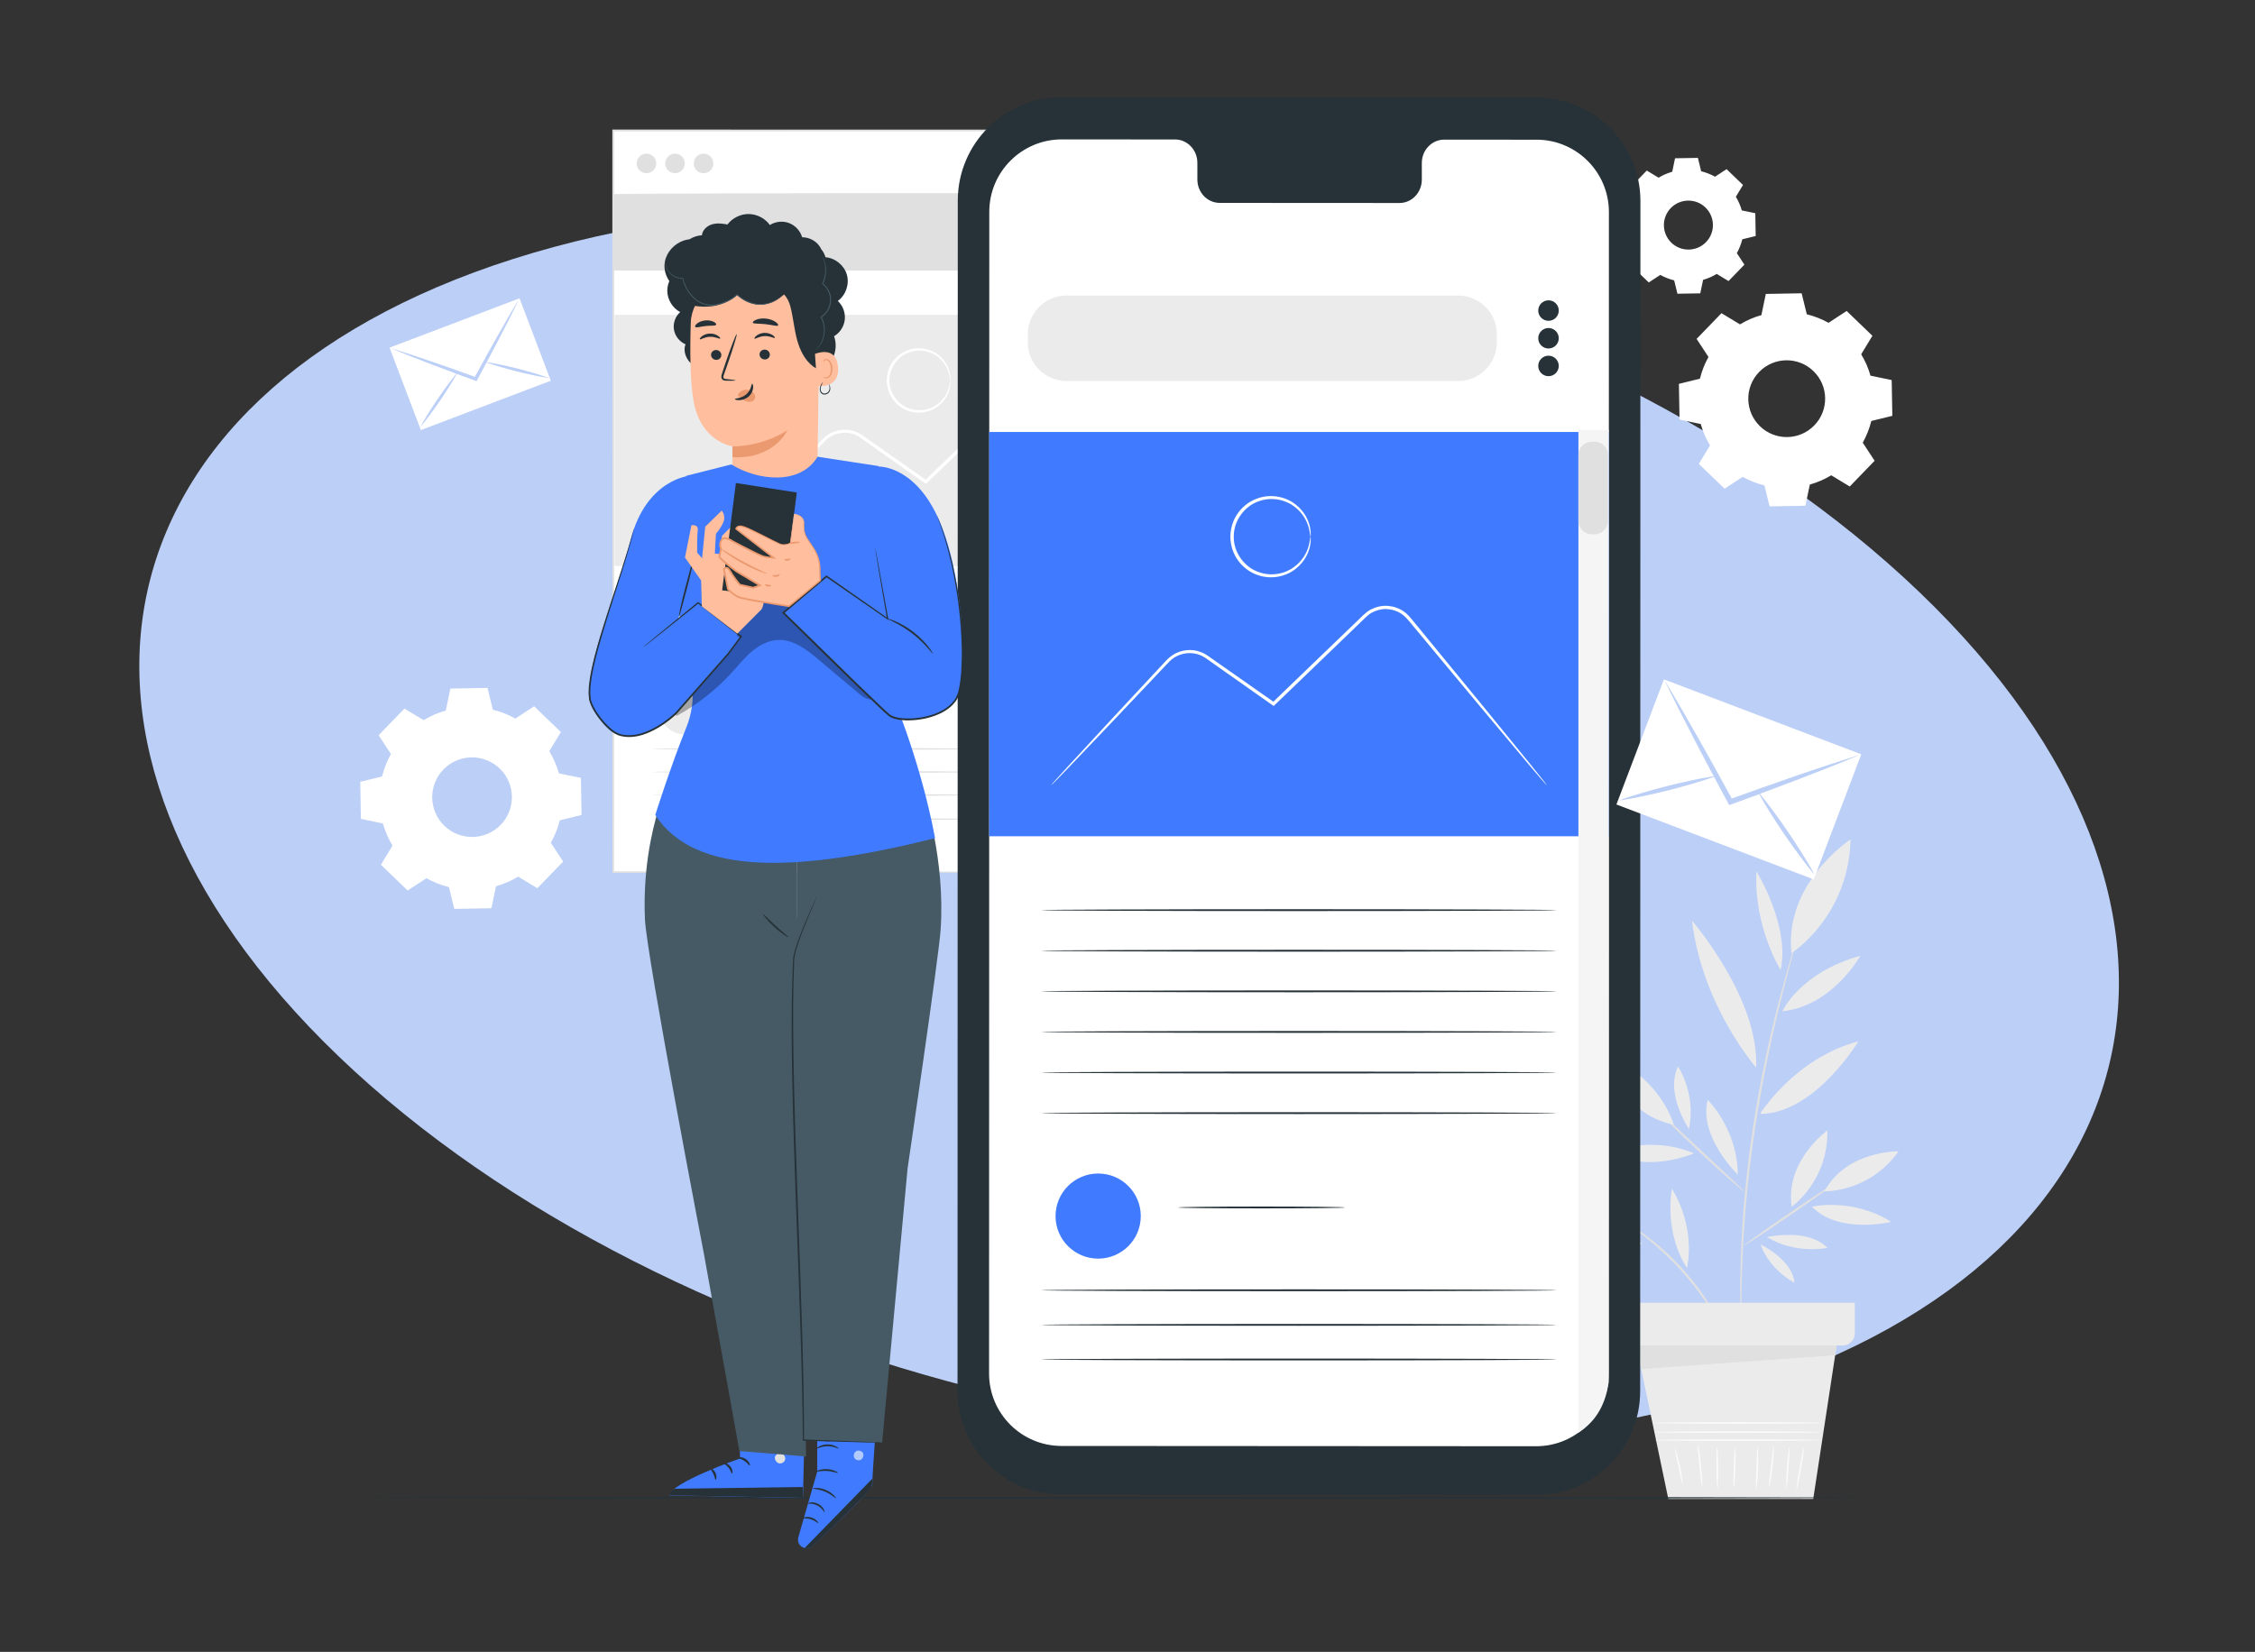 <svg width="696" height="510" viewBox="0 0 696 510" fill="none" xmlns="http://www.w3.org/2000/svg">
<rect x="0" y="0" width="696" height="510" fill="#333333" stroke="none"/>
<g clip-path="url(#clip0_4346_3138)">
<path d="M538.58 429.06C670.657 386.994 692.627 274.751 587.654 178.341C482.681 81.931 290.511 37.877 158.42 79.94C26.343 122.007 4.373 234.249 109.346 330.659C214.319 427.069 406.489 471.124 538.58 429.06Z" fill="#BCCFF7"/>
<path d="M130.744 222.336C132.911 221.028 135.221 220.04 137.597 219.359L139.005 212.581L150.466 212.383L152.116 219.106C154.514 219.699 156.857 220.611 159.068 221.841L164.865 218.051L173.114 226.005L169.529 231.915C170.837 234.079 171.827 236.386 172.509 238.759L179.296 240.165L179.494 251.612L172.762 253.259C172.168 255.654 171.255 257.994 170.023 260.202L173.818 265.992L165.855 274.231L159.937 270.649C157.77 271.957 155.46 272.945 153.084 273.626L151.676 280.404L140.215 280.602L138.565 273.879C136.167 273.286 133.824 272.374 131.613 271.144L125.817 274.934L117.567 266.98L121.153 261.07C119.844 258.906 118.854 256.599 118.172 254.226L111.385 252.82L111.188 241.373L117.919 239.725C118.513 237.331 119.426 234.991 120.658 232.783L116.863 226.993L124.827 218.754L130.744 222.336ZM136.849 237.583C132.13 242.461 132.273 250.238 137.157 254.951C142.041 259.664 149.829 259.521 154.547 254.644C159.266 249.766 159.123 241.988 154.239 237.276C149.356 232.563 141.568 232.706 136.849 237.583Z" fill="white"/>
<path d="M469.133 40.289H189.285V269.247H469.133V40.289Z" fill="white"/>
<path d="M469.134 269.243C469.134 267.244 469.035 178.262 468.892 40.286L469.134 40.527C389.058 40.538 292.78 40.56 189.308 40.571H189.286L189.572 40.286C189.561 123.105 189.55 201.299 189.539 269.243L189.286 268.991C355.773 269.144 466.901 269.243 469.134 269.243C466.901 269.243 355.773 269.342 189.286 269.496H189.033V269.243C189.022 201.299 189.011 123.105 189 40.286V40H189.308C292.78 40.022 389.047 40.033 469.134 40.044H469.376V40.286C469.233 178.262 469.134 267.244 469.134 269.243Z" fill="#E0E0E0"/>
<path d="M412.134 59.918C412.134 60.072 362.24 60.204 300.709 60.204C239.179 60.204 189.285 60.072 189.285 59.918C189.285 59.765 239.168 59.633 300.709 59.633C362.251 59.633 412.134 59.765 412.134 59.918Z" fill="#E0E0E0"/>
<path d="M202.55 50.459C202.55 52.128 201.197 53.48 199.525 53.48C197.853 53.48 196.5 52.128 196.5 50.459C196.5 48.789 197.853 47.438 199.525 47.438C201.197 47.438 202.55 48.789 202.55 50.459Z" fill="#E0E0E0"/>
<path d="M211.362 50.459C211.362 52.128 210.009 53.48 208.337 53.48C206.665 53.48 205.312 52.128 205.312 50.459C205.312 48.789 206.665 47.438 208.337 47.438C210.009 47.438 211.362 48.789 211.362 50.459Z" fill="#E0E0E0"/>
<path d="M220.171 50.459C220.171 52.128 218.818 53.48 217.146 53.48C215.474 53.48 214.121 52.128 214.121 50.459C214.121 48.789 215.474 47.438 217.146 47.438C218.818 47.438 220.171 48.789 220.171 50.459Z" fill="#E0E0E0"/>
<path d="M469.133 59.914H189.285V83.511H469.133V59.914Z" fill="#E0E0E0"/>
<path d="M469.133 97.188H189.715V174.733H469.133V97.188Z" fill="#EBEBEB"/>
<path d="M466.614 188.083C466.614 188.236 406.733 188.368 332.883 188.368C259.033 188.368 199.141 188.236 199.141 188.083C199.141 187.929 259.011 187.797 332.883 187.797C406.755 187.797 466.614 187.929 466.614 188.083Z" fill="#E0E0E0"/>
<path d="M466.614 195.2C466.614 195.353 406.733 195.485 332.883 195.485C259.033 195.485 199.141 195.353 199.141 195.2C199.141 195.046 259.011 194.914 332.883 194.914C406.755 194.914 466.614 195.046 466.614 195.2Z" fill="#E0E0E0"/>
<path d="M303.406 231.215C303.406 231.369 280.538 231.501 252.335 231.501C224.133 231.501 201.254 231.369 201.254 231.215C201.254 231.062 224.122 230.93 252.335 230.93C280.549 230.93 303.406 231.062 303.406 231.215Z" fill="#E0E0E0"/>
<path d="M303.406 238.332C303.406 238.486 280.538 238.618 252.335 238.618C224.133 238.618 201.254 238.486 201.254 238.332C201.254 238.179 224.122 238.047 252.335 238.047C280.549 238.047 303.406 238.179 303.406 238.332Z" fill="#E0E0E0"/>
<path d="M303.406 245.45C303.406 245.603 280.538 245.735 252.335 245.735C224.133 245.735 201.254 245.603 201.254 245.45C201.254 245.296 224.122 245.164 252.335 245.164C280.549 245.164 303.406 245.296 303.406 245.45Z" fill="#E0E0E0"/>
<path d="M303.406 252.887C303.406 253.041 280.538 253.173 252.335 253.173C224.133 253.173 201.254 253.041 201.254 252.887C201.254 252.733 224.122 252.602 252.335 252.602C280.549 252.602 303.406 252.733 303.406 252.887Z" fill="#E0E0E0"/>
<path d="M219.285 220.026C219.999 215.667 217.04 211.555 212.675 210.842C208.311 210.129 204.194 213.085 203.48 217.443C202.766 221.802 205.726 225.914 210.09 226.627C214.455 227.34 218.571 224.384 219.285 220.026Z" fill="#EBEBEB"/>
<path d="M253.95 220.575C253.95 220.728 247.834 220.86 240.278 220.86C232.721 220.86 226.605 220.728 226.605 220.575C226.605 220.421 232.721 220.289 240.278 220.289C247.834 220.289 253.95 220.421 253.95 220.575Z" fill="#E0E0E0"/>
<path d="M439.489 227.926C439.489 228.08 418.546 228.212 392.731 228.212C366.915 228.212 345.961 228.08 345.961 227.926C345.961 227.772 366.893 227.641 392.731 227.641C418.568 227.641 439.489 227.772 439.489 227.926Z" fill="#E0E0E0"/>
<path d="M439.489 235.059C439.489 235.213 418.546 235.345 392.731 235.345C366.915 235.345 345.961 235.213 345.961 235.059C345.961 234.905 366.893 234.773 392.731 234.773C418.568 234.773 439.489 234.905 439.489 235.059Z" fill="#E0E0E0"/>
<path d="M439.489 242.176C439.489 242.33 418.546 242.462 392.731 242.462C366.915 242.462 345.961 242.33 345.961 242.176C345.961 242.022 366.893 241.891 392.731 241.891C418.568 241.891 439.489 242.022 439.489 242.176Z" fill="#E0E0E0"/>
<path d="M439.489 249.598C439.489 249.752 418.546 249.884 392.731 249.884C366.915 249.884 345.961 249.752 345.961 249.598C345.961 249.444 366.893 249.312 392.731 249.312C418.568 249.312 439.489 249.444 439.489 249.598Z" fill="#E0E0E0"/>
<path d="M363.875 217.27C364.893 212.972 362.231 208.663 357.927 207.645C353.624 206.628 349.309 209.287 348.29 213.585C347.271 217.883 349.934 222.192 354.237 223.21C358.541 224.227 362.856 221.568 363.875 217.27Z" fill="#EBEBEB"/>
<path d="M398.661 217.301C398.661 217.455 392.545 217.587 384.989 217.587C377.432 217.587 371.316 217.455 371.316 217.301C371.316 217.147 377.432 217.016 384.989 217.016C392.545 217.016 398.661 217.147 398.661 217.301Z" fill="#E0E0E0"/>
<path d="M367.3 173.03C367.3 173.03 367.157 172.909 366.926 172.656C366.651 172.349 366.321 171.964 365.892 171.492C364.957 170.393 363.659 168.877 362.009 166.944C358.622 162.901 353.804 157.167 347.886 150.092C341.936 142.941 334.874 134.449 327.042 125.024C326.041 123.826 325.139 122.629 323.874 121.827C322.643 120.992 321.147 120.541 319.64 120.454C318.122 120.377 316.582 120.75 315.207 121.464C313.832 122.189 312.798 123.431 311.555 124.573C306.748 129.209 301.766 134.01 296.662 138.931C293.043 142.424 289.479 145.852 286.08 149.115L285.783 149.4L285.442 149.158C280.361 145.577 275.422 142.095 270.67 138.755C269.482 137.92 268.305 137.085 267.15 136.273C265.962 135.46 264.895 134.559 263.653 134.141C261.178 133.175 258.362 133.548 256.228 134.855C255.15 135.504 254.314 136.437 253.423 137.393C252.543 138.327 251.674 139.25 250.816 140.15C249.1 141.963 247.439 143.721 245.844 145.412C242.644 148.796 239.663 151.938 236.946 154.805C231.545 160.462 227.2 165.021 224.132 168.229C222.658 169.745 221.492 170.943 220.645 171.81C220.271 172.184 219.974 172.48 219.721 172.722C219.512 172.92 219.391 173.019 219.38 173.008C219.369 173.008 219.457 172.876 219.644 172.656C219.875 172.393 220.15 172.074 220.502 171.679C221.316 170.778 222.438 169.536 223.857 167.976C226.859 164.714 231.138 160.089 236.44 154.344C239.124 151.454 242.072 148.28 245.25 144.874C246.845 143.171 248.484 141.403 250.189 139.568C251.036 138.656 251.905 137.734 252.785 136.789C253.643 135.866 254.556 134.812 255.755 134.086C258.109 132.614 261.233 132.197 263.983 133.252C264.664 133.493 265.335 133.856 265.951 134.251L267.689 135.471C268.855 136.284 270.032 137.107 271.22 137.942C275.983 141.282 280.933 144.753 286.025 148.324L285.387 148.378C288.775 145.116 292.328 141.688 295.947 138.195C301.051 133.285 306.033 128.495 310.84 123.87C312.05 122.772 313.172 121.409 314.734 120.585C316.263 119.783 317.99 119.377 319.684 119.465C321.367 119.564 323.027 120.08 324.402 121.014C325.821 121.915 326.811 123.255 327.768 124.408C335.545 133.889 342.541 142.424 348.447 149.62C354.266 156.771 358.996 162.583 362.317 166.68C363.901 168.658 365.144 170.217 366.046 171.349C366.431 171.854 366.75 172.261 366.992 172.579C367.201 172.865 367.3 173.008 367.289 173.019L367.3 173.03Z" fill="white"/>
<path d="M293.285 117.437C293.197 117.437 293.23 116.58 292.823 115.141C292.427 113.723 291.459 111.647 289.314 110.065C287.246 108.472 283.847 107.583 280.558 108.813C277.302 109.934 274.487 113.405 274.52 117.448C274.487 121.49 277.291 124.962 280.558 126.082C283.847 127.312 287.246 126.423 289.314 124.83C291.459 123.237 292.427 121.172 292.823 119.754C293.219 118.304 293.197 117.448 293.285 117.459C293.318 117.459 293.329 117.667 293.34 118.074C293.351 118.48 293.307 119.084 293.142 119.831C292.834 121.325 291.91 123.544 289.677 125.302C287.521 127.06 283.88 128.103 280.294 126.818C278.534 126.203 276.84 125.016 275.641 123.358C274.41 121.732 273.706 119.623 273.684 117.448C273.706 115.283 274.399 113.174 275.641 111.537C276.84 109.89 278.534 108.703 280.294 108.088C283.88 106.803 287.521 107.846 289.677 109.593C291.91 111.351 292.834 113.57 293.142 115.064C293.307 115.822 293.351 116.426 293.34 116.821C293.34 117.228 293.318 117.437 293.285 117.437Z" fill="white"/>
<path d="M511.917 54.861C513.248 54.059 514.667 53.444 516.13 53.026L516.999 48.863L524.049 48.742L525.061 52.873C526.535 53.235 527.976 53.795 529.34 54.553L532.904 52.225L537.975 57.113L535.764 60.749C536.567 62.078 537.183 63.496 537.601 64.957L541.769 65.825L541.89 72.866L537.755 73.877C537.392 75.349 536.831 76.788 536.072 78.15L538.404 81.709L533.509 86.774L529.868 84.566C528.537 85.368 527.118 85.983 525.655 86.4L524.786 90.564L517.736 90.684L516.724 86.554C515.25 86.191 513.809 85.631 512.445 84.873L508.881 87.202L503.81 82.314L506.021 78.677C505.218 77.348 504.602 75.931 504.184 74.47L500.016 73.602L499.895 66.561L504.03 65.55C504.393 64.078 504.954 62.639 505.713 61.276L503.381 57.717L508.276 52.653L511.917 54.861ZM515.679 64.243C512.775 67.242 512.863 72.031 515.866 74.931C518.869 77.832 523.664 77.744 526.568 74.745C529.472 71.746 529.384 66.956 526.381 64.056C523.378 61.156 518.583 61.244 515.679 64.243Z" fill="white"/>
<path d="M536.37 362.63C536.293 348.547 527.065 339.539 527.065 339.539C524.249 351.129 536.37 362.63 536.37 362.63Z" fill="#EBEBEB"/>
<path d="M522.851 356.096C509.883 350.549 497.938 355.404 497.938 355.404C507.452 362.6 522.851 356.096 522.851 356.096Z" fill="#EBEBEB"/>
<path d="M521.31 348.58C523.565 337.693 517.923 329.234 517.923 329.234C513.842 337.726 521.31 348.58 521.31 348.58Z" fill="#EBEBEB"/>
<path d="M573.581 321.492C553.826 326.743 543.223 343.902 543.223 343.902C560.107 343.913 573.581 321.492 573.581 321.492Z" fill="#EBEBEB"/>
<path d="M542.022 329.579C543.045 308.311 522.234 284.242 522.234 284.242C525.38 310.651 542.022 329.579 542.022 329.579Z" fill="#EBEBEB"/>
<path d="M542.123 269.016C541.244 286.263 549.603 299.478 549.603 299.478C552.54 285.801 542.123 269.016 542.123 269.016Z" fill="#EBEBEB"/>
<path d="M550.152 312.215C565.717 310.546 574.186 295.078 574.186 295.078C555.355 300.351 550.152 312.215 550.152 312.215Z" fill="#EBEBEB"/>
<path d="M583.732 377.241C571.83 369.672 559.258 372.528 559.258 372.528C567.474 381.174 583.732 377.241 583.732 377.241Z" fill="#EBEBEB"/>
<path d="M543.387 384.219C546.335 392.348 553.847 395.984 553.847 395.984C553.176 388.811 543.387 384.219 543.387 384.219Z" fill="#EBEBEB"/>
<path d="M545.391 381.934C554.245 387.382 564.013 385.251 564.013 385.251C558.018 379.011 545.391 381.934 545.391 381.934Z" fill="#EBEBEB"/>
<path d="M537.435 410.563C537.435 410.563 537.457 410.453 537.468 410.245C537.468 409.992 537.479 409.684 537.49 409.322C537.49 408.443 537.49 407.257 537.49 405.763C537.479 404.214 537.479 402.324 537.523 400.127C537.556 397.93 537.567 395.425 537.677 392.668C537.809 387.142 538.205 380.562 538.766 373.279C539.404 365.996 540.284 358.009 541.505 349.66C543.969 332.962 547.324 318.033 550.029 307.301C551.393 301.94 552.537 297.611 553.373 294.634C553.769 293.184 554.077 292.042 554.308 291.196C554.396 290.833 554.473 290.537 554.528 290.295C554.572 290.086 554.594 289.988 554.583 289.977C554.572 289.977 554.528 290.075 554.462 290.273C554.385 290.515 554.286 290.8 554.165 291.152C553.901 291.987 553.549 293.118 553.109 294.557C552.196 297.513 550.964 301.83 549.545 307.18C546.719 317.879 543.276 332.82 540.812 349.561C539.591 357.921 538.722 365.93 538.128 373.235C537.6 380.54 537.259 387.131 537.182 392.668C537.094 395.436 537.127 397.941 537.127 400.138C537.127 402.335 537.16 404.236 537.215 405.785C537.27 407.29 537.314 408.476 537.336 409.344C537.358 409.717 537.369 410.025 537.391 410.267C537.402 410.475 537.424 410.585 537.435 410.585V410.563Z" fill="#E0E0E0"/>
<path d="M566.001 365.543C565.891 365.389 559.6 369.498 551.944 374.738C544.288 379.978 538.173 384.35 538.283 384.515C538.393 384.68 544.684 380.56 552.34 375.32C559.996 370.08 566.111 365.708 566.001 365.543Z" fill="#E0E0E0"/>
<path d="M538.293 367.804C538.293 367.804 537.974 367.398 537.325 366.75C536.555 366.003 535.62 365.102 534.521 364.058C532.002 361.697 528.757 358.654 525.16 355.292C521.574 351.931 518.318 348.888 515.799 346.526C514.689 345.493 513.743 344.603 512.962 343.867C512.291 343.241 511.895 342.922 511.862 342.955C511.829 342.988 512.148 343.384 512.764 344.065C513.38 344.746 514.304 345.713 515.447 346.888C517.746 349.228 521.013 352.392 524.676 355.808C528.339 359.225 531.705 362.268 534.18 364.432C535.412 365.519 536.423 366.376 537.127 366.97C537.831 367.552 538.249 367.859 538.271 367.826L538.293 367.804Z" fill="#E0E0E0"/>
<path d="M585.999 355.454C585.999 355.454 569.907 355.146 563.109 367.801C563.109 367.801 576.837 368.252 585.999 355.454Z" fill="#EBEBEB"/>
<path d="M564.022 349.008C564.022 349.008 550.922 358.345 553.001 372.55C553.001 372.55 564.286 364.739 564.022 349.008Z" fill="#EBEBEB"/>
<path d="M495.012 326.016C495.012 326.016 500.181 343.999 516.604 347.239C516.604 347.239 512.402 331.827 495.012 326.016Z" fill="#EBEBEB"/>
<path d="M571.172 259.148C571.172 259.148 550.647 272.518 552.913 294.269C552.913 294.269 570.589 283.097 571.172 259.148Z" fill="#EBEBEB"/>
<path d="M502.844 378.095C502.844 378.095 503.295 378.512 504.175 379.16C505.066 379.797 506.331 380.753 507.859 381.973C510.928 384.4 514.987 387.971 518.98 392.398C522.962 396.836 526.086 401.252 528.175 404.559C529.22 406.206 530.034 407.569 530.584 408.513C531.134 409.458 531.464 409.974 531.508 409.952C531.552 409.93 531.31 409.37 530.826 408.382C530.353 407.393 529.605 405.987 528.604 404.295C526.614 400.9 523.523 396.407 519.508 391.925C515.482 387.465 511.335 383.906 508.178 381.566C506.595 380.391 505.286 379.49 504.351 378.919C503.416 378.336 502.888 378.04 502.866 378.073L502.844 378.095Z" fill="#E0E0E0"/>
<path d="M520.706 391.443C523.324 377.601 515.998 367 515.998 367C513.788 382.248 520.706 391.443 520.706 391.443Z" fill="#EBEBEB"/>
<path d="M506.891 383.932C498.036 378.747 488.973 381.164 488.973 381.164C498.883 386.415 506.891 383.932 506.891 383.932Z" fill="#EBEBEB"/>
<path d="M567.363 412.227L559.653 462.77H514.918L504.523 412.952L567.363 412.227Z" fill="#EBEBEB"/>
<path d="M510.781 444.623C510.781 444.766 522.243 444.887 536.388 444.887C550.533 444.887 561.995 444.766 561.995 444.623C561.995 444.48 550.533 444.359 536.388 444.359C522.243 444.359 510.781 444.48 510.781 444.623Z" fill="#FAFAFA"/>
<path d="M510.605 442.139C510.605 442.281 522.144 442.402 536.388 442.402C550.632 442.402 562.171 442.281 562.171 442.139C562.171 441.996 550.632 441.875 536.388 441.875C522.144 441.875 510.605 441.996 510.605 442.139Z" fill="#FAFAFA"/>
<path d="M510.695 439.326C510.695 439.469 522.234 439.59 536.478 439.59C550.722 439.59 562.261 439.469 562.261 439.326C562.261 439.183 550.722 439.062 536.478 439.062C522.234 439.062 510.695 439.183 510.695 439.326Z" fill="#FAFAFA"/>
<path d="M554.514 459.89C554.657 459.912 555.273 457.067 555.889 453.53C556.505 449.993 556.89 447.103 556.747 447.07C556.604 447.048 555.988 449.894 555.372 453.431C554.756 456.968 554.371 459.857 554.514 459.879V459.89Z" fill="#FAFAFA"/>
<path d="M551.468 459.35C551.611 459.35 551.787 456.57 552.018 453.143C552.249 449.715 552.458 446.936 552.315 446.914C552.172 446.892 551.732 449.661 551.501 453.11C551.259 456.548 551.325 459.35 551.468 459.35Z" fill="#FAFAFA"/>
<path d="M545.926 459.354C546.069 459.376 546.674 456.542 547.092 452.983C547.51 449.435 547.576 446.523 547.433 446.523C547.279 446.523 546.993 449.391 546.575 452.928C546.168 456.465 545.783 459.332 545.937 459.354H545.926Z" fill="#FAFAFA"/>
<path d="M542.031 459.619C542.174 459.63 542.537 456.741 542.647 453.149C542.768 449.556 542.592 446.645 542.449 446.656C542.295 446.656 542.24 449.556 542.119 453.138C542.009 456.708 541.877 459.608 542.02 459.619H542.031Z" fill="#FAFAFA"/>
<path d="M535.132 459.351C535.275 459.351 535.484 456.604 535.605 453.21C535.715 449.815 535.693 447.058 535.55 447.047C535.407 447.047 535.198 449.793 535.077 453.188C534.967 456.582 534.989 459.34 535.132 459.351Z" fill="#FAFAFA"/>
<path d="M530.095 459.613C530.238 459.613 530.337 456.768 530.304 453.264C530.271 449.759 530.139 446.914 529.985 446.914C529.842 446.914 529.743 449.759 529.776 453.264C529.809 456.768 529.941 459.613 530.095 459.613Z" fill="#FAFAFA"/>
<path d="M525.377 458.945C525.52 458.934 525.355 455.957 524.992 452.31C524.64 448.652 524.233 445.708 524.09 445.719C523.947 445.73 524.112 448.707 524.475 452.354C524.827 456.001 525.234 458.956 525.377 458.945Z" fill="#FAFAFA"/>
<path d="M519.297 458.276C519.44 458.254 519.22 455.705 518.549 452.629C517.878 449.553 517.02 447.136 516.888 447.18C516.745 447.224 517.372 449.685 518.043 452.739C518.714 455.793 519.165 458.298 519.308 458.276H519.297Z" fill="#FAFAFA"/>
<path d="M572.49 402.219V411.677C572.49 413.731 570.818 415.401 568.761 415.401H503.963C501.906 415.401 500.234 413.731 500.234 411.677V402.219H572.479H572.49Z" fill="#EBEBEB"/>
<path d="M566.882 415.398L566.343 418.408L506.55 422.66L505.043 415.398H566.882Z" fill="#E0E0E0"/>
<path d="M537.041 100.148C539.13 98.885 541.352 97.929 543.651 97.281L545.015 90.745L556.07 90.547L557.664 97.028C559.985 97.6 562.24 98.478 564.374 99.665L569.962 96.007L577.914 103.674L574.45 109.376C575.715 111.463 576.671 113.682 577.32 115.978L583.865 117.34L584.063 128.381L577.573 129.973C577.001 132.291 576.122 134.543 574.934 136.675L578.596 142.255L570.919 150.198L565.21 146.737C563.12 148.001 560.898 148.956 558.599 149.604L557.235 156.141L546.181 156.338L544.586 149.857C542.265 149.286 540.01 148.407 537.876 147.221L532.289 150.879L524.336 143.211L527.801 137.509C526.536 135.422 525.579 133.203 524.93 130.907L518.385 129.545L518.188 118.505L524.677 116.912C525.249 114.594 526.129 112.342 527.317 110.211L523.654 104.63L531.332 96.688L537.041 100.148ZM542.936 114.858C538.382 119.559 538.514 127.062 543.233 131.61C547.941 136.158 555.454 136.026 559.996 131.314C564.55 126.612 564.418 119.109 559.699 114.561C554.992 110.013 547.479 110.145 542.936 114.858Z" fill="white"/>
<path d="M577.41 462.411C577.41 462.564 472.937 462.696 344.101 462.696C215.264 462.696 110.77 462.564 110.77 462.411C110.77 462.257 215.22 462.125 344.101 462.125C472.981 462.125 577.41 462.257 577.41 462.411Z" fill="#263238"/>
<path d="M474.247 461.447L327.492 461.359C309.838 461.359 295.539 447.056 295.539 429.424L295.616 61.963C295.616 44.32 309.937 30.028 327.602 30.039L474.357 30.127C492.011 30.127 506.31 44.43 506.31 62.062L506.233 429.523C506.233 447.166 491.912 461.458 474.247 461.447Z" fill="#263238"/>
<path d="M474.203 43.13L445.747 43.108C441.93 43.108 438.84 46.338 438.84 50.315V55.467C438.84 59.454 435.738 62.684 431.932 62.673L376.473 62.64C372.656 62.64 369.565 59.41 369.565 55.423V50.271C369.565 46.283 366.474 43.053 362.657 43.053H352.648L327.745 43.031C315.382 43.031 305.35 53.039 305.339 65.386L305.273 424.049C305.273 436.396 315.283 446.404 327.646 446.415L474.115 446.503C486.478 446.503 496.51 436.495 496.521 424.148L496.587 65.485C496.587 53.138 486.577 43.13 474.214 43.119L474.203 43.13Z" fill="white"/>
<path d="M496.519 133.367H305.305V258.183H496.519V133.367Z" fill="#407BFF"/>
<path d="M450.027 91.242H329.187C322.584 91.242 317.23 96.588 317.23 103.183V105.699C317.23 112.294 322.584 117.64 329.187 117.64H450.027C456.63 117.64 461.983 112.294 461.983 105.699V103.183C461.983 96.588 456.63 91.242 450.027 91.242Z" fill="#EBEBEB"/>
<path d="M477.941 99.046C479.691 99.046 481.109 97.63 481.109 95.882C481.109 94.135 479.691 92.719 477.941 92.719C476.192 92.719 474.773 94.135 474.773 95.882C474.773 97.63 476.192 99.046 477.941 99.046Z" fill="#263238"/>
<path d="M481.109 104.429C481.109 106.176 479.69 107.593 477.941 107.593C476.192 107.593 474.773 106.176 474.773 104.429C474.773 102.683 476.192 101.266 477.941 101.266C479.69 101.266 481.109 102.683 481.109 104.429Z" fill="#263238"/>
<path d="M477.941 116.14C479.691 116.14 481.109 114.724 481.109 112.976C481.109 111.229 479.691 109.812 477.941 109.812C476.192 109.812 474.773 111.229 474.773 112.976C474.773 114.724 476.192 116.14 477.941 116.14Z" fill="#263238"/>
<path d="M480.515 280.989C480.515 281.143 444.877 281.274 400.923 281.274C356.969 281.274 321.32 281.143 321.32 280.989C321.32 280.835 356.947 280.703 400.923 280.703C444.899 280.703 480.515 280.835 480.515 280.989Z" fill="#263238"/>
<path d="M480.515 293.52C480.515 293.674 444.877 293.806 400.923 293.806C356.969 293.806 321.32 293.674 321.32 293.52C321.32 293.366 356.947 293.234 400.923 293.234C444.899 293.234 480.515 293.366 480.515 293.52Z" fill="#263238"/>
<path d="M480.515 306.059C480.515 306.213 444.877 306.345 400.923 306.345C356.969 306.345 321.32 306.213 321.32 306.059C321.32 305.905 356.947 305.773 400.923 305.773C444.899 305.773 480.515 305.905 480.515 306.059Z" fill="#263238"/>
<path d="M480.515 318.59C480.515 318.744 444.877 318.876 400.923 318.876C356.969 318.876 321.32 318.744 321.32 318.59C321.32 318.437 356.947 318.305 400.923 318.305C444.899 318.305 480.515 318.437 480.515 318.59Z" fill="#263238"/>
<path d="M480.515 331.129C480.515 331.283 444.877 331.415 400.923 331.415C356.969 331.415 321.32 331.283 321.32 331.129C321.32 330.976 356.947 330.844 400.923 330.844C444.899 330.844 480.515 330.976 480.515 331.129Z" fill="#263238"/>
<path d="M480.515 343.661C480.515 343.814 444.877 343.946 400.923 343.946C356.969 343.946 321.32 343.814 321.32 343.661C321.32 343.507 356.947 343.375 400.923 343.375C444.899 343.375 480.515 343.507 480.515 343.661Z" fill="#263238"/>
<path d="M480.515 398.348C480.515 398.502 444.877 398.634 400.923 398.634C356.969 398.634 321.32 398.502 321.32 398.348C321.32 398.194 356.947 398.062 400.923 398.062C444.899 398.062 480.515 398.194 480.515 398.348Z" fill="#263238"/>
<path d="M480.515 409.028C480.515 409.182 444.877 409.313 400.923 409.313C356.969 409.313 321.32 409.182 321.32 409.028C321.32 408.874 356.947 408.742 400.923 408.742C444.899 408.742 480.515 408.874 480.515 409.028Z" fill="#263238"/>
<path d="M480.515 419.715C480.515 419.869 444.877 420.001 400.923 420.001C356.969 420.001 321.32 419.869 321.32 419.715C321.32 419.561 356.947 419.43 400.923 419.43C444.899 419.43 480.515 419.561 480.515 419.715Z" fill="#263238"/>
<path d="M338.944 388.582C346.21 388.582 352.1 382.699 352.1 375.443C352.1 368.187 346.21 362.305 338.944 362.305C331.679 362.305 325.789 368.187 325.789 375.443C325.789 382.699 331.679 388.582 338.944 388.582Z" fill="#407BFF"/>
<path d="M415.179 372.786C415.179 372.939 403.629 373.071 389.396 373.071C375.163 373.071 363.613 372.939 363.613 372.786C363.613 372.632 375.152 372.5 389.396 372.5C403.64 372.5 415.179 372.632 415.179 372.786Z" fill="#263238"/>
<path d="M477.38 242.39C477.38 242.39 477.237 242.269 476.984 242.005C476.709 241.687 476.357 241.291 475.917 240.797C474.949 239.665 473.607 238.083 471.902 236.095C468.404 231.921 463.422 225.989 457.295 218.672C451.146 211.279 443.843 202.491 435.736 192.758C434.702 191.516 433.778 190.286 432.469 189.462C431.193 188.594 429.653 188.133 428.091 188.045C426.519 187.957 424.924 188.353 423.516 189.089C422.097 189.836 421.03 191.121 419.743 192.307C414.771 197.097 409.623 202.062 404.355 207.149C400.604 210.752 396.919 214.3 393.421 217.673L393.113 217.969L392.761 217.716C387.504 214.014 382.4 210.411 377.494 206.962C376.273 206.094 375.052 205.237 373.853 204.391C372.621 203.545 371.521 202.623 370.234 202.194C367.683 201.194 364.768 201.579 362.557 202.941C361.435 203.611 360.577 204.578 359.653 205.567C358.74 206.533 357.838 207.489 356.958 208.423C355.187 210.301 353.471 212.114 351.81 213.861C348.5 217.354 345.42 220.606 342.615 223.572C337.038 229.416 332.539 234.129 329.372 237.446C327.843 239.017 326.644 240.248 325.764 241.148C325.379 241.533 325.071 241.84 324.818 242.093C324.598 242.302 324.477 242.401 324.466 242.39C324.455 242.379 324.543 242.258 324.741 242.027C324.972 241.753 325.269 241.423 325.621 241.017C326.468 240.083 327.623 238.808 329.097 237.183C332.209 233.81 336.631 229.02 342.109 223.088C344.892 220.1 347.928 216.827 351.216 213.3C352.866 211.532 354.56 209.708 356.32 207.819C357.2 206.874 358.091 205.918 359.004 204.94C359.884 203.985 360.841 202.897 362.073 202.15C364.504 200.634 367.727 200.195 370.575 201.293C371.279 201.546 371.972 201.909 372.61 202.326L374.403 203.589C375.613 204.435 376.823 205.281 378.055 206.149C382.972 209.598 388.086 213.191 393.366 216.882L392.706 216.937C396.204 213.564 399.889 210.016 403.629 206.413C408.897 201.337 414.056 196.383 419.028 191.593C420.271 190.451 421.448 189.045 423.054 188.199C424.638 187.375 426.42 186.946 428.168 187.045C429.917 187.155 431.633 187.682 433.052 188.638C434.515 189.572 435.538 190.956 436.528 192.153C444.569 201.952 451.806 210.774 457.911 218.222C463.928 225.615 468.811 231.624 472.254 235.853C473.893 237.897 475.18 239.512 476.115 240.676C476.511 241.192 476.841 241.61 477.094 241.95C477.314 242.236 477.413 242.39 477.402 242.412L477.38 242.39Z" fill="white"/>
<path d="M404.488 165.69C404.378 165.69 404.411 164.613 403.905 162.79C403.41 160.999 402.178 158.385 399.472 156.374C396.854 154.364 392.564 153.244 388.418 154.792C384.304 156.21 380.751 160.582 380.795 165.69C380.751 170.798 384.304 175.17 388.418 176.588C392.564 178.136 396.865 177.016 399.472 175.006C402.178 172.995 403.41 170.381 403.905 168.59C404.411 166.767 404.378 165.679 404.488 165.69C404.521 165.69 404.543 165.954 404.554 166.47C404.576 166.975 404.51 167.744 404.312 168.689C403.927 170.568 402.75 173.38 399.934 175.599C397.217 177.818 392.619 179.136 388.088 177.51C385.866 176.73 383.732 175.236 382.214 173.149C380.652 171.095 379.772 168.425 379.75 165.69C379.772 162.955 380.663 160.296 382.214 158.242C383.732 156.155 385.866 154.661 388.088 153.881C392.608 152.255 397.217 153.573 399.934 155.781C402.75 158 403.916 160.802 404.312 162.691C404.521 163.647 404.576 164.405 404.554 164.921C404.554 165.437 404.521 165.701 404.488 165.701V165.69Z" fill="white"/>
<path d="M496.532 426.702C495.344 434.82 491.759 439.324 487.172 442.323V132.766H496.532V426.713V426.702Z" fill="#F5F5F5"/>
<path d="M492.177 136.367H491.297C489.019 136.367 487.172 138.212 487.172 140.487V160.821C487.172 163.096 489.019 164.94 491.297 164.94H492.177C494.455 164.94 496.301 163.096 496.301 160.821V140.487C496.301 138.212 494.455 136.367 492.177 136.367Z" fill="#E0E0E0"/>
<path d="M209.929 96.352C207.586 95.099 206.014 92.54 205.959 89.892C205.904 87.245 207.366 84.619 209.654 83.268L218.553 80.961C219.015 92.254 219.565 103.558 220.181 114.84C217.849 114.554 215.462 113.994 213.636 112.522C211.81 111.05 210.721 108.457 211.59 106.293C209.742 105.524 208.345 103.756 208.015 101.778C207.685 99.801 208.433 97.681 209.94 96.352H209.929Z" fill="#263238"/>
<path d="M253.024 92.782L252.98 88.773L228.715 84.95C221.247 84.4 213.437 92.09 213.206 99.56C212.942 107.865 212.953 118.005 214.13 124.157C216.495 136.526 226.087 137.8 226.087 137.8V150.093C226.23 157.267 232.323 158.662 239.506 158.519C246.534 158.387 252.177 152.719 252.276 145.699L253.024 92.782Z" fill="#FFBE9D"/>
<path d="M219.464 109.546C219.464 110.392 220.168 111.084 221.048 111.106C221.928 111.128 222.643 110.458 222.643 109.623C222.643 108.777 221.939 108.085 221.059 108.063C220.179 108.041 219.464 108.711 219.453 109.557L219.464 109.546Z" fill="#263238"/>
<path d="M216 104.758C216.209 104.956 217.386 104.033 219.102 103.978C220.818 103.901 222.105 104.747 222.281 104.528C222.369 104.429 222.16 104.066 221.599 103.682C221.049 103.297 220.114 102.946 219.047 102.979C217.98 103.023 217.089 103.44 216.583 103.858C216.066 104.275 215.901 104.659 216 104.747V104.758Z" fill="#263238"/>
<path d="M234.433 109.421C234.433 110.267 235.137 110.959 236.017 110.981C236.897 111.003 237.612 110.333 237.612 109.498C237.612 108.652 236.908 107.96 236.028 107.938C235.148 107.916 234.433 108.586 234.422 109.432L234.433 109.421Z" fill="#263238"/>
<path d="M232.883 104.547C233.092 104.745 234.269 103.822 235.985 103.767C237.701 103.691 238.987 104.536 239.163 104.317C239.251 104.218 239.042 103.855 238.481 103.471C237.931 103.086 236.997 102.735 235.93 102.768C234.863 102.812 233.972 103.229 233.466 103.647C232.949 104.064 232.784 104.449 232.883 104.536V104.547Z" fill="#263238"/>
<path d="M227.053 117.455C227.053 117.357 225.987 117.203 224.249 117.038C223.809 117.005 223.391 116.928 223.303 116.632C223.193 116.313 223.358 115.841 223.556 115.324C223.93 114.248 224.326 113.127 224.744 111.952C226.394 107.151 227.581 103.207 227.383 103.141C227.185 103.076 225.69 106.92 224.04 111.721C223.644 112.907 223.259 114.039 222.907 115.116C222.753 115.621 222.489 116.192 222.731 116.84C222.863 117.159 223.193 117.39 223.468 117.455C223.754 117.532 223.996 117.532 224.216 117.532C225.965 117.576 227.042 117.543 227.042 117.444L227.053 117.455Z" fill="#263238"/>
<path d="M226.085 137.834C226.085 137.834 234.896 138.076 243.035 132.836C243.035 132.836 238.999 141.866 226.074 141.13V137.845L226.085 137.834Z" fill="#EB996E"/>
<path d="M227.912 121.561C228.506 120.726 229.573 120.243 230.651 120.331C231.399 120.385 232.158 120.726 232.631 121.319C233.104 121.912 233.225 122.769 232.829 123.363C232.389 124.033 231.421 124.208 230.596 124C229.771 123.791 229.045 123.275 228.363 122.758C228.176 122.616 227.978 122.462 227.857 122.264C227.736 122.066 227.703 121.803 227.835 121.627" fill="#EB996E"/>
<path d="M232.148 118.485C231.873 118.485 231.928 120.341 230.366 121.714C228.815 123.087 226.824 122.945 226.813 123.208C226.791 123.329 227.264 123.56 228.111 123.549C228.936 123.549 230.124 123.252 231.081 122.406C232.027 121.56 232.412 120.473 232.456 119.704C232.5 118.924 232.28 118.474 232.148 118.485Z" fill="#263238"/>
<path d="M232.343 99.597C232.508 100.058 234.224 99.838 236.248 100.08C238.272 100.278 239.889 100.871 240.164 100.454C240.285 100.256 239.999 99.816 239.339 99.366C238.69 98.916 237.645 98.487 236.435 98.355C235.225 98.224 234.114 98.41 233.388 98.718C232.651 99.014 232.277 99.377 232.343 99.608V99.597Z" fill="#263238"/>
<path d="M214.613 100.941C214.976 101.304 216.252 100.799 217.825 100.656C219.398 100.469 220.751 100.689 221.026 100.26C221.147 100.052 220.905 99.678 220.289 99.359C219.684 99.041 218.705 98.81 217.627 98.931C216.549 99.041 215.636 99.469 215.119 99.909C214.591 100.348 214.437 100.766 214.602 100.941H214.613Z" fill="#263238"/>
<path d="M208.488 88.566C205.936 86.951 204.638 83.655 205.232 80.689C205.826 77.723 208.169 75.23 211.029 74.263C211.612 74.065 212.217 73.944 212.822 73.867C213.977 73.142 215.297 72.703 216.65 72.637C216.793 71.033 218.179 69.748 219.73 69.275C221.269 68.803 222.941 69.001 224.525 69.308C226.054 67.287 228.573 66.046 231.114 66.079C233.655 66.112 236.141 67.408 237.615 69.473C239.353 68.364 241.618 68.133 243.543 68.869C245.468 69.594 247.008 71.275 247.58 73.252C249.384 73.252 251.166 74.021 252.398 75.329C252.86 75.823 253.234 76.394 253.52 76.998C254.103 77.701 254.543 78.525 254.774 79.415C257.799 79.657 260.57 81.92 261.395 84.842C262.22 87.764 261.043 91.136 258.591 92.916C260.141 94.355 260.966 96.541 260.746 98.65C260.526 100.76 259.262 102.726 257.436 103.803C258.228 106.022 258.063 108.57 256.974 110.669C256.512 111.569 255.775 112.437 254.851 112.778C254.818 112.942 254.763 113.107 254.675 113.25C253.971 114.436 252.123 113.986 251.012 113.162C248.317 111.152 246.799 107.922 245.952 104.681C245.105 101.43 244.819 98.057 243.994 94.806C243.972 94.729 243.961 94.652 243.939 94.575C243.598 93.213 242.938 91.96 242.036 90.917C241.09 91.62 240.155 92.367 239.111 92.927C235.393 94.915 230.388 94.081 227.517 91.005C225.02 93.235 221.731 94.553 218.377 94.663C215.033 94.773 211.7 94.256 209.06 92.191C208.565 91.807 207.872 91.103 207.542 90.148C207.333 89.555 207.894 88.786 208.488 88.577V88.566Z" fill="#263238"/>
<path d="M251.539 109.272C251.704 109.184 258.139 106.504 258.667 113.315C259.195 120.115 252.243 119.247 252.221 119.049C252.199 118.852 251.539 109.272 251.539 109.272Z" fill="#FFBE9D"/>
<path d="M254.101 116.315C254.101 116.315 254.222 116.392 254.431 116.469C254.629 116.546 254.97 116.579 255.322 116.414C256.026 116.096 256.543 114.909 256.477 113.679C256.444 113.064 256.268 112.481 256.015 112.009C255.773 111.526 255.421 111.207 255.047 111.174C254.684 111.119 254.442 111.35 254.376 111.559C254.299 111.756 254.354 111.888 254.321 111.899C254.299 111.921 254.167 111.8 254.2 111.515C254.222 111.383 254.288 111.207 254.431 111.064C254.585 110.922 254.816 110.834 255.069 110.845C255.597 110.845 256.103 111.284 256.389 111.8C256.697 112.317 256.917 112.965 256.95 113.668C257.016 115.041 256.411 116.381 255.443 116.744C254.97 116.909 254.563 116.788 254.343 116.645C254.123 116.491 254.068 116.348 254.09 116.326L254.101 116.315Z" fill="#EB996E"/>
<path d="M205.527 79.558C205.527 79.558 205.505 79.613 205.472 79.723C205.439 79.832 205.406 79.997 205.373 80.217C205.318 80.656 205.285 81.326 205.494 82.139C205.703 82.941 206.154 83.93 207.056 84.721C207.936 85.512 209.256 86.105 210.763 86.061L210.631 85.962C211.016 87.907 212.028 90.005 213.733 91.752C214.591 92.609 215.614 93.388 216.835 93.872C218.045 94.377 219.442 94.465 220.784 94.267C222.115 94.081 223.369 93.674 224.523 93.136C225.667 92.597 226.745 91.96 227.581 91.093H227.372C229.198 92.653 231.255 93.685 233.235 94.015C235.226 94.3 237.008 93.894 238.35 93.344C239.703 92.784 240.627 92.07 241.221 91.543C241.518 91.279 241.727 91.06 241.859 90.906C242.002 90.752 242.068 90.675 242.057 90.664C242.035 90.642 241.749 90.961 241.155 91.466C240.55 91.96 239.615 92.641 238.284 93.169C236.964 93.685 235.204 94.07 233.279 93.762C231.365 93.432 229.341 92.4 227.57 90.884L227.46 90.796L227.361 90.895C226.569 91.708 225.513 92.334 224.391 92.861C223.259 93.377 222.027 93.784 220.74 93.96C219.431 94.147 218.111 94.07 216.945 93.586C215.768 93.136 214.767 92.378 213.931 91.543C212.27 89.851 211.258 87.797 210.862 85.907L210.84 85.798H210.73C209.3 85.864 208.024 85.303 207.166 84.556C206.286 83.809 205.824 82.875 205.604 82.096C205.384 81.305 205.384 80.645 205.417 80.217C205.45 79.778 205.505 79.558 205.494 79.547L205.527 79.558Z" fill="#455A64"/>
<path d="M253.795 79.105C253.795 79.105 254.213 79.907 254.521 81.412C254.829 82.884 254.895 85.191 253.762 87.531L253.718 87.629L253.806 87.695C254.631 88.332 255.346 89.255 255.775 90.365C256.204 91.463 256.336 92.749 256.028 93.99C255.621 95.616 254.576 96.989 253.322 97.769L253.201 97.846L253.278 97.967C254.07 99.34 254.367 100.856 254.312 102.174C254.279 103.503 253.927 104.646 253.509 105.536C252.662 107.315 251.65 108.007 251.705 108.062C251.705 108.062 251.771 108.029 251.881 107.93C251.98 107.832 252.156 107.711 252.343 107.513C252.728 107.128 253.234 106.502 253.685 105.613C254.125 104.723 254.51 103.558 254.565 102.185C254.642 100.823 254.356 99.263 253.542 97.824L253.498 98.022C254.818 97.209 255.918 95.77 256.347 94.067C256.677 92.76 256.534 91.408 256.083 90.266C255.632 89.112 254.873 88.157 254.004 87.487L254.048 87.651C255.192 85.224 255.071 82.862 254.719 81.379C254.543 80.621 254.312 80.049 254.136 79.665C254.048 79.478 253.971 79.335 253.916 79.237C253.861 79.138 253.828 79.094 253.828 79.094L253.795 79.105Z" fill="#455A64"/>
<path d="M255.83 118.6C255.775 118.622 256.039 119.061 256.039 119.819C256.039 120.182 255.929 120.643 255.61 120.995C255.302 121.346 254.752 121.577 254.235 121.478C253.707 121.379 253.388 120.874 253.311 120.412C253.223 119.94 253.333 119.49 253.476 119.138C253.762 118.435 254.037 118.018 253.993 117.985C253.971 117.974 253.63 118.325 253.278 119.05C253.113 119.413 252.959 119.896 253.036 120.456C253.08 120.731 253.168 121.017 253.366 121.269C253.553 121.522 253.839 121.72 254.169 121.786C254.829 121.917 255.467 121.621 255.83 121.192C256.204 120.753 256.27 120.226 256.259 119.819C256.204 118.995 255.852 118.589 255.83 118.611V118.6Z" fill="#263238"/>
<path d="M252.236 428.683V454.334L246.395 474.624C245.977 476.085 246.879 477.601 248.375 477.919C249.211 478.095 250.069 477.865 250.696 477.293C254.7 473.624 269.362 460.068 269.252 458.19C269.131 456.015 271.045 431.133 271.045 431.133L252.236 428.672V428.683Z" fill="#407BFF"/>
<path d="M248.363 477.923L269.283 456.469L269.261 457.556C269.239 458.501 268.888 459.402 268.261 460.105C266.589 461.983 261.848 467.07 250.76 477.308C250.111 477.901 249.21 478.143 248.352 477.934L248.363 477.923Z" fill="#263238"/>
<g opacity="0.6">
<path d="M264.203 448.072C263.554 448.501 263.312 449.467 263.719 450.137C264.126 450.808 265.105 451.049 265.765 450.632C266.425 450.214 266.744 449.061 266.26 448.446C265.787 447.83 264.61 447.6 264.071 448.171" fill="white"/>
</g>
<path d="M254.492 466.85C254.349 466.916 253.799 465.565 252.281 464.807C250.796 464.005 249.366 464.334 249.333 464.18C249.311 464.114 249.641 463.928 250.246 463.851C250.84 463.774 251.709 463.884 252.534 464.312C253.359 464.741 253.942 465.389 254.228 465.927C254.514 466.465 254.547 466.839 254.481 466.861L254.492 466.85Z" fill="#263238"/>
<path d="M252.578 470.238C252.457 470.347 251.644 469.491 250.324 469.084C249.015 468.645 247.86 468.864 247.827 468.7C247.761 468.568 249.004 468.052 250.5 468.546C252.007 469.018 252.71 470.172 252.578 470.238Z" fill="#263238"/>
<path d="M257.987 462.531C257.866 462.652 256.634 461.334 254.632 460.521C252.652 459.675 250.848 459.719 250.848 459.543C250.804 459.4 252.729 459.093 254.852 459.993C256.986 460.872 258.108 462.454 257.987 462.531Z" fill="#263238"/>
<path d="M258.639 454.732C258.562 454.885 257.165 454.259 255.317 454.149C253.469 454.018 251.995 454.457 251.951 454.292C251.885 454.16 253.381 453.446 255.361 453.589C257.341 453.71 258.727 454.611 258.65 454.732H258.639Z" fill="#263238"/>
<path d="M258.825 447.19C258.737 447.333 257.34 446.454 255.382 446.498C253.424 446.498 252.049 447.421 251.961 447.278C251.917 447.223 252.203 446.904 252.808 446.575C253.402 446.245 254.326 445.948 255.382 445.938C256.438 445.938 257.362 446.201 257.967 446.52C258.572 446.838 258.869 447.146 258.825 447.201V447.19Z" fill="#263238"/>
<path d="M255.468 445.073C255.468 445.073 255.38 444.722 255.457 444.106C255.523 443.491 255.732 442.579 256.282 441.58C256.568 441.107 256.876 440.503 257.602 440.185C257.965 440.02 258.493 440.097 258.79 440.448C259.087 440.789 259.175 441.206 259.175 441.613C259.109 443.238 257.679 444.787 255.842 444.974C253.994 445.139 252.355 444.051 251.651 442.623C251.497 442.261 251.398 441.81 251.607 441.382C251.816 440.954 252.344 440.789 252.707 440.855C253.466 440.986 253.939 441.437 254.379 441.766C255.248 442.492 255.776 443.26 256.084 443.799C256.392 444.348 256.491 444.678 256.458 444.689C256.37 444.754 255.842 443.414 254.126 442.074C253.697 441.766 253.202 441.371 252.652 441.316C252.388 441.283 252.157 441.382 252.047 441.602C251.948 441.81 251.992 442.129 252.124 442.415C252.718 443.579 254.214 444.568 255.776 444.414C257.327 444.271 258.581 442.909 258.647 441.602C258.647 441.283 258.581 440.965 258.416 440.778C258.251 440.591 257.998 440.536 257.767 440.624C257.261 440.811 256.92 441.349 256.634 441.788C255.512 443.645 255.589 445.106 255.479 445.084L255.468 445.073Z" fill="#263238"/>
<path d="M228.046 429.062L228.42 450.264C228.42 450.264 206.971 457.767 206.652 461.689L247.834 462.436L248.604 429.381L228.035 429.062H228.046Z" fill="#407BFF"/>
<path d="M241.188 448.702C241.98 448.933 242.519 449.844 242.321 450.635C242.123 451.437 241.199 451.987 240.407 451.767C239.615 451.547 238.933 450.482 239.219 449.713C239.505 448.944 240.616 448.35 241.342 448.757" fill="#E0E0E0"/>
<path d="M247.844 462.433L247.789 459.094L208.323 459.621C208.323 459.621 206.475 460.379 206.662 461.675L247.844 462.422V462.433Z" fill="#263238"/>
<path d="M227.758 450.035C227.758 450.233 228.77 450.343 229.738 451.013C230.728 451.65 231.223 452.529 231.41 452.452C231.597 452.419 231.322 451.211 230.123 450.431C228.935 449.64 227.714 449.859 227.747 450.035H227.758Z" fill="#263238"/>
<path d="M223.402 451.748C223.358 451.945 224.216 452.297 224.887 453.165C225.58 454.011 225.734 454.934 225.932 454.923C226.118 454.955 226.283 453.78 225.426 452.725C224.59 451.66 223.402 451.561 223.391 451.748H223.402Z" fill="#263238"/>
<path d="M220.861 456.868C221.048 456.912 221.345 455.913 220.85 454.803C220.366 453.694 219.42 453.243 219.332 453.408C219.211 453.573 219.816 454.177 220.212 455.089C220.63 456.001 220.674 456.846 220.872 456.868H220.861Z" fill="#263238"/>
<path d="M228.209 445.202C228.286 445.389 229.221 445.125 230.354 445.224C231.487 445.301 232.367 445.696 232.477 445.52C232.598 445.378 231.751 444.62 230.409 444.521C229.067 444.411 228.121 445.037 228.209 445.191V445.202Z" fill="#263238"/>
<path d="M285.133 245.425C285.133 245.425 291.853 265.177 290.313 287.148C289.686 296.002 280.128 360.684 280.128 360.684L272.263 445.381L246.074 444.535C246.074 444.535 243.445 357.201 243.808 356.092C244.182 354.982 243.808 329.914 243.808 329.914L245.887 282.688V257.553L285.122 245.414L285.133 245.425Z" fill="#455A64"/>
<path d="M208.797 236.102C208.797 236.102 197.82 254.766 199.063 283.811C199.536 294.906 217.3 387.316 217.3 387.316L228.211 447.988L248.802 449.658L245.899 284.185V257.578L208.797 236.102Z" fill="#455A64"/>
<path d="M243.348 289.367C243.271 289.488 241.214 288.225 239.025 286.226C236.825 284.226 235.384 282.304 235.494 282.216C235.615 282.106 237.243 283.853 239.41 285.819C241.566 287.796 243.447 289.247 243.359 289.378L243.348 289.367Z" fill="#263238"/>
<path d="M272.395 445.399C272.395 445.399 272.252 445.41 271.977 445.41C271.669 445.41 271.262 445.41 270.734 445.399C269.612 445.377 268.006 445.344 265.927 445.289C261.714 445.168 255.609 445.004 247.976 444.795H247.789V444.608C247.745 427.174 246.766 401.205 245.688 372.269C244.72 345.564 244.027 321.363 244.5 303.841C244.577 301.655 244.665 299.568 244.731 297.591C244.753 297.096 244.775 296.613 244.786 296.129C244.841 295.646 244.885 295.152 245.006 294.701C245.204 293.779 245.479 292.922 245.754 292.087C246.854 288.78 248.031 286.012 248.977 283.76C249.934 281.508 250.726 279.772 251.265 278.597C251.529 278.037 251.738 277.597 251.892 277.268C252.035 276.971 252.123 276.828 252.123 276.828C252.123 276.828 252.068 276.993 251.947 277.29C251.804 277.619 251.617 278.069 251.375 278.641C250.869 279.849 250.132 281.596 249.186 283.837C248.273 286.111 247.118 288.879 246.062 292.175C245.534 293.844 245.017 295.591 245.094 297.58C245.028 299.546 244.973 301.633 244.896 303.819C244.533 321.319 245.281 345.509 246.249 372.225C247.327 401.161 248.229 427.141 248.152 444.586L247.965 444.399C255.598 444.685 261.692 444.905 265.905 445.07C267.973 445.157 269.59 445.223 270.712 445.278C271.24 445.311 271.647 445.333 271.955 445.344C272.23 445.366 272.373 445.377 272.373 445.388L272.395 445.399Z" fill="#263238"/>
<path d="M211.798 146.907L225.723 143.381C233.807 148.412 247.018 149.906 252.341 141.008L271.161 143.886L273.955 174.195L274.043 211.303C274.043 211.303 283.778 233 288.607 258.782C245.896 269.405 214.481 270.537 202.25 251.598C202.25 251.598 207.068 236.328 211.798 224.673C215.504 215.544 213.018 208.227 212.545 205.591C212.369 204.635 212.655 204.976 212.545 204.009L208.927 185.85L211.787 146.918L211.798 146.907Z" fill="#407BFF"/>
<g opacity="0.3">
<path d="M208.818 221.037C215.154 217.588 220.896 213.073 225.768 207.745C227.814 205.504 229.717 203.109 232.038 201.154C234.359 199.198 237.186 197.671 240.222 197.572C244.973 197.419 249.087 200.648 252.717 203.713C256.743 207.097 260.758 210.491 264.783 213.875C265.806 214.743 266.895 215.632 268.215 215.874C269.535 216.127 271.449 216.369 271.735 215.061C269.799 213.754 265.047 209.711 262.33 206.998C258.272 202.955 253.806 199.901 249.747 195.859C247.866 193.98 245.864 191.849 245.743 189.202C245.699 188.268 245.875 187.268 245.391 186.466C244.753 185.423 243.334 185.269 242.124 185.225C239.727 185.137 237.219 185.071 235.063 186.104C232.071 187.532 230.41 190.696 228.804 193.596C223.337 203.45 216.265 212.414 207.949 220.027" fill="black"/>
</g>
<path d="M212.898 146.883C212.898 146.883 199.622 147.817 194.661 166.525C189.7 185.233 179.185 209.214 182.485 217.662C183.409 220.035 186.961 224.89 189.216 226.066C195.794 229.482 203.813 224.725 209.191 219.628L224.832 201.722L228.253 196.899L215.45 186.079L209.367 191L213.052 176.62L212.887 146.883H212.898Z" fill="#407BFF"/>
<path d="M271.162 144.04C271.162 144.04 281.81 143.59 289.234 159.233C297.121 175.832 298.584 205.262 295.9 214.072C293.403 222.267 277.872 223.575 274.451 220.806C271.217 218.192 241.805 189.179 241.805 189.179L255.103 177.941L273.967 191.058L270.161 169.362L271.162 144.062V144.04Z" fill="#407BFF"/>
<path d="M270.162 169.338C270.162 169.338 270.206 169.459 270.25 169.711C270.305 169.986 270.371 170.348 270.47 170.81C270.657 171.809 270.921 173.227 271.262 175.072C271.944 178.818 272.923 184.234 274.144 191.012L274.221 191.44L273.858 191.188C268.578 187.541 262.165 183.102 254.961 178.126H255.258C251.166 181.576 246.689 185.376 241.97 189.375V188.98C249.021 195.857 256.721 203.382 264.75 211.236C267.093 213.488 269.414 215.718 271.702 217.904C272.285 218.442 272.857 218.981 273.429 219.519C274.012 220.024 274.562 220.618 275.2 220.936C276.531 221.584 278.104 221.749 279.599 221.815C282.624 221.892 285.638 221.42 288.377 220.431C291.094 219.453 293.646 217.849 295.01 215.454C295.681 214.268 295.934 212.895 296.187 211.566C296.429 210.225 296.55 208.885 296.671 207.556C296.836 204.908 296.902 202.316 296.836 199.822C296.726 194.824 296.286 190.177 295.747 185.959C295.219 181.729 294.46 177.95 293.778 174.644C293.03 171.348 292.282 168.536 291.589 166.251C291.226 165.119 290.907 164.109 290.632 163.23C290.346 162.362 290.06 161.637 289.851 161.044C289.653 160.473 289.488 160.022 289.367 159.704C289.257 159.396 289.213 159.242 289.224 159.242C289.224 159.242 289.301 159.385 289.422 159.682C289.554 160 289.73 160.44 289.95 161.011C290.17 161.593 290.478 162.318 290.786 163.175C291.083 164.054 291.413 165.053 291.798 166.185C292.513 168.459 293.305 171.271 294.086 174.578C294.801 177.895 295.582 181.674 296.143 185.904C296.715 190.133 297.177 194.791 297.309 199.811C297.397 202.327 297.331 204.919 297.177 207.6C297.056 208.94 296.935 210.291 296.693 211.654C296.616 212.346 296.407 213.016 296.253 213.708C296.11 214.4 295.813 215.081 295.472 215.718C294.009 218.278 291.347 219.947 288.564 220.958C285.748 221.98 282.69 222.463 279.588 222.397C278.038 222.32 276.443 222.178 274.947 221.453C274.573 221.277 274.221 220.991 273.946 220.738C273.649 220.475 273.341 220.222 273.055 219.947C272.483 219.409 271.9 218.871 271.317 218.333C269.029 216.136 266.708 213.917 264.354 211.654C256.292 203.832 248.614 196.285 241.607 189.375L241.398 189.166L241.618 188.98C246.348 185.003 250.836 181.213 254.939 177.764L255.082 177.643L255.236 177.753C262.407 182.773 268.798 187.233 274.067 190.913L273.781 191.1C272.626 184.3 271.702 178.884 271.064 175.127C270.767 173.282 270.525 171.853 270.36 170.854C270.294 170.381 270.228 170.019 270.195 169.744C270.162 169.492 270.151 169.371 270.151 169.371L270.162 169.338Z" fill="#263238"/>
<path d="M214.02 172.425C214.207 172.458 213.393 176.567 212.063 181.532C211.425 183.916 210.853 186.069 210.358 187.893C209.907 189.518 209.643 190.518 209.566 190.507C209.379 190.474 210.193 186.366 211.524 181.389C212.162 179.005 212.734 176.852 213.228 175.029C213.679 173.403 213.943 172.403 214.02 172.414V172.425Z" fill="#263238"/>
<path d="M198.698 199.636C198.698 199.636 198.786 199.537 198.973 199.383C199.182 199.207 199.457 198.965 199.82 198.669C200.59 198.032 201.69 197.12 203.109 195.945C206.002 193.572 210.171 190.166 215.351 185.937L215.472 185.838L215.593 185.937C219.465 188.958 223.942 192.462 228.881 196.307L229.068 196.45L228.925 196.637C227.715 198.284 226.406 200.053 225.053 201.877V201.899C220.125 207.523 214.691 213.73 208.961 220.266V220.288C206.651 222.463 203.912 224.463 200.821 225.902C198.324 227.055 195.563 227.802 192.825 227.462C192.143 227.396 191.483 227.209 190.834 227.011C190.185 226.759 189.591 226.418 189.052 226.023C187.963 225.243 187.017 224.309 186.148 223.342C184.443 221.376 182.936 219.267 182.078 216.861C181.957 216.564 181.902 216.246 181.825 215.927C181.781 215.608 181.77 215.301 181.737 214.982L181.66 214.048C181.66 213.741 181.682 213.433 181.693 213.126C181.704 211.895 181.891 210.698 182.045 209.522C182.804 204.821 184.069 200.481 185.246 196.439C186.456 192.396 187.677 188.672 188.777 185.267C191.01 178.467 192.803 172.952 193.969 169.118C194.562 167.207 194.991 165.713 195.288 164.702C195.431 164.219 195.552 163.834 195.629 163.549C195.706 163.296 195.761 163.164 195.761 163.164C195.761 163.164 195.739 163.307 195.684 163.571C195.607 163.856 195.519 164.241 195.387 164.735C195.134 165.757 194.727 167.262 194.167 169.184C193.067 173.04 191.329 178.566 189.14 185.388C188.062 188.804 186.863 192.539 185.675 196.571C184.52 200.613 183.277 204.942 182.54 209.599C182.397 210.764 182.21 211.95 182.21 213.137C182.21 213.433 182.177 213.741 182.177 214.037L182.254 214.927C182.287 215.224 182.298 215.531 182.342 215.828C182.419 216.114 182.463 216.399 182.573 216.685C183.398 218.959 184.883 221.057 186.544 222.969C188.249 224.814 190.229 226.737 192.891 226.912C195.475 227.231 198.148 226.517 200.579 225.396C203.604 223.99 206.299 222.024 208.576 219.893L208.554 219.915C214.295 213.389 219.751 207.194 224.69 201.58H224.679C226.032 199.778 227.341 198.01 228.562 196.373L228.606 196.703C223.689 192.825 219.234 189.298 215.384 186.255H215.626C210.402 190.43 206.2 193.791 203.274 196.131C201.833 197.263 200.711 198.153 199.93 198.768C199.567 199.053 199.27 199.273 199.05 199.438C198.852 199.592 198.742 199.658 198.742 199.658L198.698 199.636Z" fill="#263238"/>
<path d="M287.914 201.787C287.771 201.908 285.472 198.557 281.557 195.569C277.663 192.537 273.846 191.175 273.923 191.01C273.945 190.944 274.924 191.197 276.431 191.856C277.927 192.504 279.929 193.592 281.92 195.119C283.9 196.646 285.461 198.304 286.473 199.59C287.485 200.875 287.98 201.754 287.925 201.798L287.914 201.787Z" fill="#263238"/>
<path d="M216.628 187.21L216.397 179.213L211.414 172.116L213.394 162.174C213.394 162.174 215.616 161.735 215.363 163.723C215.11 165.701 215.176 170.6 215.176 170.6L216.694 172.38L217.662 162.614L222.754 157.648C222.754 157.648 224.272 159.274 223.117 161.57C221.963 163.866 220.984 164.745 220.984 164.745L220.632 170.875L222.139 171.073L222.864 165.415L230.344 157.901C230.344 157.901 230.982 158.56 229.948 161.01C228.914 163.46 227.33 165.701 227.33 165.701L228.298 176.313L230.267 177.565L231.62 176.016L235.745 169.644C235.745 169.644 236.768 169.491 237.252 170.271C237.725 171.051 234.898 176.291 234.634 177.257C234.37 178.224 236.856 185.013 235.074 188.089L227.561 195.625L216.628 187.221V187.21Z" fill="#FFBE9D"/>
<path d="M227.133 149.125L222.887 182.246L241.751 184.652L245.931 152.058L227.133 149.125Z" fill="#263238"/>
<path d="M245.086 158.617C245.086 158.617 248.122 159.002 248.111 161.298C248.111 163.594 247.979 164.582 249.673 167.098C251.367 169.614 253.237 171.866 253.039 176.721L253.171 179.204L243.503 187.146C243.503 187.146 229.478 185.07 227.806 184.279C226.134 183.488 224.616 181.862 224.616 181.862L223.396 175.678C223.396 175.678 224.287 174.436 225.331 176.326C226.376 178.215 228.29 180.467 228.29 180.467L232.437 181.434L234.538 180.698L227.19 176.315C227.19 176.315 221.933 172.481 222.021 171.778C222.109 171.075 222.571 169.471 222.571 169.471C222.571 169.471 221.768 168.153 222.67 166.691C223.572 165.23 226.211 167.142 226.211 167.142C226.211 167.142 234.428 171.492 235.682 171.8C236.936 172.107 238.795 172.195 238.795 172.195L227.146 163.231C227.146 163.231 227.322 161.814 229.797 162.704C232.272 163.594 239.532 167.537 240.907 167.999C242.282 168.46 243.91 167.669 243.91 167.669L245.064 158.628L245.086 158.617Z" fill="#FFBE9D"/>
<path d="M245.085 158.617C245.085 158.617 245.074 158.837 245.03 159.243C244.986 159.672 244.92 160.254 244.832 161.001C244.645 162.561 244.392 164.802 244.051 167.68V167.746L243.974 167.779C243.435 168.032 242.852 168.207 242.203 168.273C241.565 168.361 240.85 168.185 240.245 167.889C239.002 167.329 237.705 166.669 236.319 165.988C234.933 165.296 233.459 164.56 231.897 163.835C231.116 163.473 230.313 163.088 229.466 162.825C229.048 162.693 228.608 162.605 228.19 162.649C227.783 162.671 227.409 162.934 227.354 163.275L227.277 163.077C230.786 165.758 234.724 168.779 238.947 172.008L239.607 172.514L238.782 172.459C237.694 172.382 236.616 172.305 235.483 172.019C234.383 171.624 233.404 171.108 232.359 170.613C230.302 169.603 228.212 168.515 226.078 167.395H226.067L226.045 167.373C225.627 167.087 225.143 166.812 224.659 166.626C224.175 166.439 223.614 166.34 223.229 166.538C222.877 166.735 222.624 167.318 222.547 167.812C222.459 168.328 222.569 168.9 222.811 169.339L222.866 169.449L222.833 169.559C222.635 170.262 222.437 170.998 222.316 171.712C222.217 171.811 222.58 172.173 222.811 172.415C223.075 172.679 223.361 172.931 223.647 173.184C224.813 174.184 226.078 175.15 227.365 176.095H227.343C229.092 177.128 230.962 178.237 232.843 179.358C233.459 179.731 234.086 180.094 234.691 180.467L235.208 180.775L234.636 180.972C233.932 181.225 233.228 181.467 232.535 181.709L232.458 181.73L232.381 181.709C230.984 181.39 229.598 181.06 228.234 180.742L228.146 180.72L228.091 180.654C227.255 179.643 226.474 178.622 225.77 177.545C225.407 177.029 225.11 176.403 224.78 175.963C224.604 175.754 224.395 175.568 224.197 175.557C224.01 175.524 223.779 175.667 223.647 175.842L223.691 175.634C224.098 177.732 224.505 179.797 224.901 181.818L224.835 181.687C225.44 182.313 226.111 182.895 226.815 183.378C227.167 183.62 227.53 183.851 227.915 184.026C228.278 184.18 228.696 184.279 229.114 184.389C230.786 184.784 232.469 185.081 234.108 185.378C237.397 185.96 240.553 186.454 243.567 186.916L243.38 186.971C246.9 184.092 250.145 181.456 253.071 179.061L252.994 179.226C252.95 178.336 252.906 177.534 252.873 176.743V176.721C252.939 175.106 252.774 173.557 252.334 172.173C251.894 170.789 251.19 169.603 250.486 168.526C249.782 167.449 249.056 166.472 248.594 165.45C248.11 164.428 248.011 163.374 248.033 162.473C248.033 161.572 248.143 160.748 247.747 160.177C247.395 159.595 246.878 159.287 246.46 159.09C245.613 158.694 245.096 158.65 245.107 158.628C245.107 158.628 245.624 158.628 246.504 158.991C246.933 159.188 247.483 159.485 247.879 160.1C248.055 160.408 248.22 160.781 248.22 161.199C248.242 161.605 248.22 162.023 248.242 162.484C248.242 163.385 248.352 164.385 248.836 165.362C249.287 166.351 250.013 167.307 250.739 168.383C251.465 169.449 252.202 170.668 252.664 172.085C253.137 173.502 253.313 175.095 253.258 176.754V176.732C253.302 177.512 253.346 178.314 253.401 179.215V179.314L253.324 179.38C250.409 181.785 247.186 184.455 243.677 187.344L243.6 187.41H243.501C240.487 186.949 237.309 186.454 234.02 185.894C232.37 185.608 230.698 185.312 228.993 184.916C228.564 184.806 228.135 184.708 227.695 184.521C227.288 184.323 226.892 184.092 226.529 183.829C225.781 183.312 225.11 182.719 224.461 182.06L224.406 182.005V181.928C223.988 179.907 223.581 177.842 223.163 175.743L223.141 175.623L223.207 175.535C223.449 175.227 223.812 174.974 224.263 175.029C224.703 175.073 225 175.37 225.22 175.634C225.649 176.205 225.88 176.743 226.243 177.27C226.936 178.314 227.717 179.336 228.531 180.324L228.377 180.236C229.752 180.555 231.138 180.874 232.524 181.192H232.37C233.063 180.961 233.767 180.709 234.471 180.467L234.416 180.972C233.811 180.61 233.184 180.236 232.568 179.863C230.687 178.742 228.817 177.622 227.068 176.578H227.057V176.567C225.759 175.612 224.505 174.645 223.306 173.623C223.009 173.36 222.712 173.107 222.437 172.821C222.294 172.689 222.162 172.525 222.03 172.371C221.964 172.272 221.898 172.184 221.843 172.074C221.81 171.986 221.788 171.899 221.777 171.8C221.777 171.712 221.777 171.69 221.788 171.635C221.931 170.855 222.129 170.141 222.327 169.416L222.36 169.636C222.03 169.031 221.931 168.383 222.03 167.735C222.162 167.109 222.36 166.483 222.998 166.065C223.669 165.747 224.34 165.933 224.879 166.131C225.429 166.351 225.924 166.626 226.397 166.955L226.364 166.933C228.487 168.054 230.577 169.141 232.623 170.163C233.646 170.657 234.669 171.184 235.659 171.547C236.682 171.822 237.793 171.91 238.837 171.986L238.672 172.437C234.46 169.185 230.533 166.153 227.046 163.451L226.947 163.374L226.969 163.253C227.079 162.627 227.684 162.297 228.19 162.264C228.707 162.22 229.18 162.33 229.631 162.473C230.522 162.77 231.314 163.154 232.106 163.528C233.668 164.275 235.131 165.022 236.517 165.725C237.903 166.428 239.189 167.098 240.41 167.658C241.587 168.328 242.896 168.032 243.897 167.603L243.82 167.702C244.227 164.802 244.535 162.539 244.755 160.968C244.865 160.232 244.942 159.661 245.008 159.243C245.063 158.859 245.096 158.661 245.107 158.672L245.085 158.617Z" fill="#EB996E"/>
<path d="M236.692 177.097C236.67 177.163 235.79 176.921 234.426 176.394C233.062 175.867 231.225 175.021 229.256 173.955C227.298 172.89 225.582 171.802 224.394 170.956C223.206 170.11 222.524 169.506 222.568 169.451C222.612 169.385 223.371 169.869 224.614 170.627C225.846 171.385 227.573 172.406 229.52 173.461C231.467 174.516 233.26 175.405 234.58 176.021C235.889 176.647 236.714 177.009 236.681 177.086L236.692 177.097Z" fill="#EB996E"/>
<path d="M238.002 180.754C238.068 180.897 237.595 181.204 236.957 181.083C236.319 180.963 235.989 180.512 236.099 180.402C236.209 180.281 236.583 180.446 237.056 180.523C237.518 180.611 237.936 180.6 237.991 180.743L238.002 180.754Z" fill="#EB996E"/>
<path d="M240.686 177.274C240.818 177.351 240.444 177.977 239.641 178.087C238.838 178.207 238.299 177.713 238.409 177.592C238.497 177.46 238.981 177.614 239.564 177.526C240.147 177.45 240.576 177.164 240.697 177.263L240.686 177.274Z" fill="#EB996E"/>
<path d="M243.952 172.451C244.073 172.55 243.743 173.033 243.094 173.121C242.445 173.209 242.005 172.825 242.093 172.704C242.17 172.561 242.566 172.638 243.017 172.561C243.468 172.506 243.842 172.341 243.952 172.451Z" fill="#EB996E"/>
<path d="M246.89 167.426C246.89 167.58 246.131 167.712 245.196 167.821C244.261 167.931 243.491 167.975 243.458 167.821C243.425 167.668 244.162 167.371 245.13 167.261C246.098 167.151 246.89 167.272 246.89 167.426Z" fill="#EB996E"/>
<path d="M120.234 107.331L129.895 132.773L170.012 117.54L160.352 92.098L120.234 107.331Z" fill="white"/>
<path d="M120.216 107.335C122.426 108.267 124.639 109.124 126.851 110.033C129.061 110.899 131.28 111.767 133.496 112.616C135.81 113.498 138.124 114.366 140.432 115.223C140.505 115.249 140.573 115.279 140.643 115.314C142.688 116.064 144.736 116.82 146.786 117.568L147.084 117.67L147.236 117.396C148.274 115.474 149.297 113.553 150.325 111.628C150.363 111.563 150.401 111.498 150.436 111.428C151.601 109.253 152.759 107.067 153.899 104.862C154.991 102.771 156.073 100.648 157.153 98.534C158.208 96.389 159.291 94.281 160.326 92.111C159.109 94.094 157.943 96.13 156.756 98.141C155.581 100.175 154.412 102.205 153.26 104.256C151.973 106.527 150.692 108.824 149.426 111.134C149.426 111.134 149.423 111.138 149.417 111.146C148.462 112.869 147.516 114.595 146.567 116.33C144.716 115.665 142.853 114.991 141.002 114.341C141.002 114.341 140.995 114.337 140.981 114.33C138.505 113.447 136.029 112.579 133.548 111.729C131.33 110.97 129.106 110.214 126.884 109.487C124.656 108.777 122.435 108.027 120.202 107.349L120.216 107.335Z" fill="#BCCFF7"/>
<path d="M149.593 111.709C149.593 111.709 149.634 111.73 149.657 111.732C149.937 111.829 150.215 111.935 150.492 112.026C151.818 112.493 153.162 112.914 154.505 113.305C156.151 113.796 157.813 114.234 159.478 114.663C161.144 115.069 162.811 115.475 164.498 115.826C166.18 116.18 167.87 116.507 169.586 116.747C167.964 116.14 166.32 115.627 164.676 115.142C163.024 114.655 161.362 114.217 159.704 113.784C158.034 113.372 156.362 112.969 154.674 112.619C153.332 112.337 151.976 112.07 150.613 111.858C150.297 111.802 149.981 111.762 149.662 111.715C149.639 111.713 149.613 111.705 149.59 111.703L149.593 111.709Z" fill="#BCCFF7"/>
<path d="M129.666 131.918C130.785 130.604 131.836 129.232 132.86 127.853C133.885 126.473 134.871 125.063 135.848 123.651C136.811 122.224 137.765 120.795 138.671 119.333C139.414 118.151 140.139 116.949 140.815 115.723C140.964 115.458 141.102 115.2 141.246 114.938C141.257 114.917 141.267 114.897 141.278 114.876C141.267 114.897 141.248 114.915 141.228 114.933C141.021 115.185 140.816 115.429 140.614 115.678C139.734 116.744 138.904 117.834 138.083 118.941C137.059 120.321 136.073 121.731 135.104 123.146C134.142 124.572 133.188 126.001 132.282 127.463C131.366 128.923 130.481 130.396 129.669 131.923L129.666 131.918Z" fill="#BCCFF7"/>
<path d="M574.475 232.876L559.809 271.5L498.904 248.373L513.571 209.749L574.475 232.876Z" fill="white"/>
<path d="M574.505 232.869C571.151 234.284 567.791 235.585 564.433 236.965C561.078 238.28 557.709 239.598 554.346 240.886C550.832 242.226 547.318 243.544 543.815 244.844C543.704 244.884 543.601 244.929 543.495 244.982C540.39 246.121 537.281 247.269 534.168 248.404L533.717 248.559L533.486 248.144C531.911 245.226 530.358 242.309 528.796 239.387C528.738 239.288 528.68 239.19 528.627 239.083C526.86 235.782 525.102 232.463 523.371 229.115C521.713 225.94 520.07 222.718 518.431 219.508C516.828 216.252 515.184 213.052 513.614 209.757C515.461 212.768 517.232 215.859 519.034 218.912C520.818 221.999 522.593 225.082 524.34 228.194C526.295 231.642 528.24 235.129 530.162 238.637C530.162 238.637 530.166 238.643 530.174 238.655C531.624 241.271 533.061 243.891 534.501 246.525C537.312 245.515 540.141 244.493 542.951 243.505C542.951 243.505 542.961 243.5 542.982 243.489C546.741 242.149 550.5 240.831 554.266 239.54C557.633 238.387 561.009 237.24 564.384 236.136C567.766 235.059 571.137 233.92 574.527 232.891L574.505 232.869Z" fill="#BCCFF7"/>
<path d="M529.905 239.524C529.905 239.524 529.843 239.557 529.808 239.56C529.382 239.707 528.961 239.868 528.54 240.006C526.528 240.715 524.487 241.353 522.449 241.948C519.949 242.692 517.426 243.357 514.899 244.009C512.369 244.626 509.839 245.242 507.277 245.775C504.723 246.312 502.158 246.809 499.554 247.173C502.016 246.252 504.512 245.472 507.007 244.736C509.515 243.996 512.038 243.331 514.556 242.675C517.091 242.05 519.629 241.438 522.192 240.906C524.229 240.478 526.288 240.072 528.357 239.75C528.837 239.666 529.316 239.604 529.8 239.534C529.835 239.531 529.875 239.519 529.91 239.516L529.905 239.524Z" fill="#BCCFF7"/>
<path d="M560.158 270.194C558.459 268.2 556.864 266.118 555.308 264.023C553.753 261.929 552.256 259.788 550.772 257.644C549.311 255.478 547.863 253.309 546.487 251.09C545.359 249.295 544.258 247.47 543.233 245.609C543.006 245.207 542.796 244.814 542.578 244.417C542.562 244.386 542.545 244.355 542.529 244.323C542.545 244.355 542.575 244.382 542.605 244.409C542.92 244.792 543.231 245.162 543.537 245.541C544.873 247.159 546.133 248.814 547.379 250.495C548.934 252.589 550.431 254.73 551.902 256.878C553.363 259.043 554.811 261.213 556.187 263.432C557.576 265.648 558.921 267.884 560.153 270.203L560.158 270.194Z" fill="#BCCFF7"/>
</g>
<defs>
<clipPath id="clip0_4346_3138">
<rect width="611" height="449" fill="white" transform="translate(43 30)"/>
</clipPath>
</defs>
</svg>

